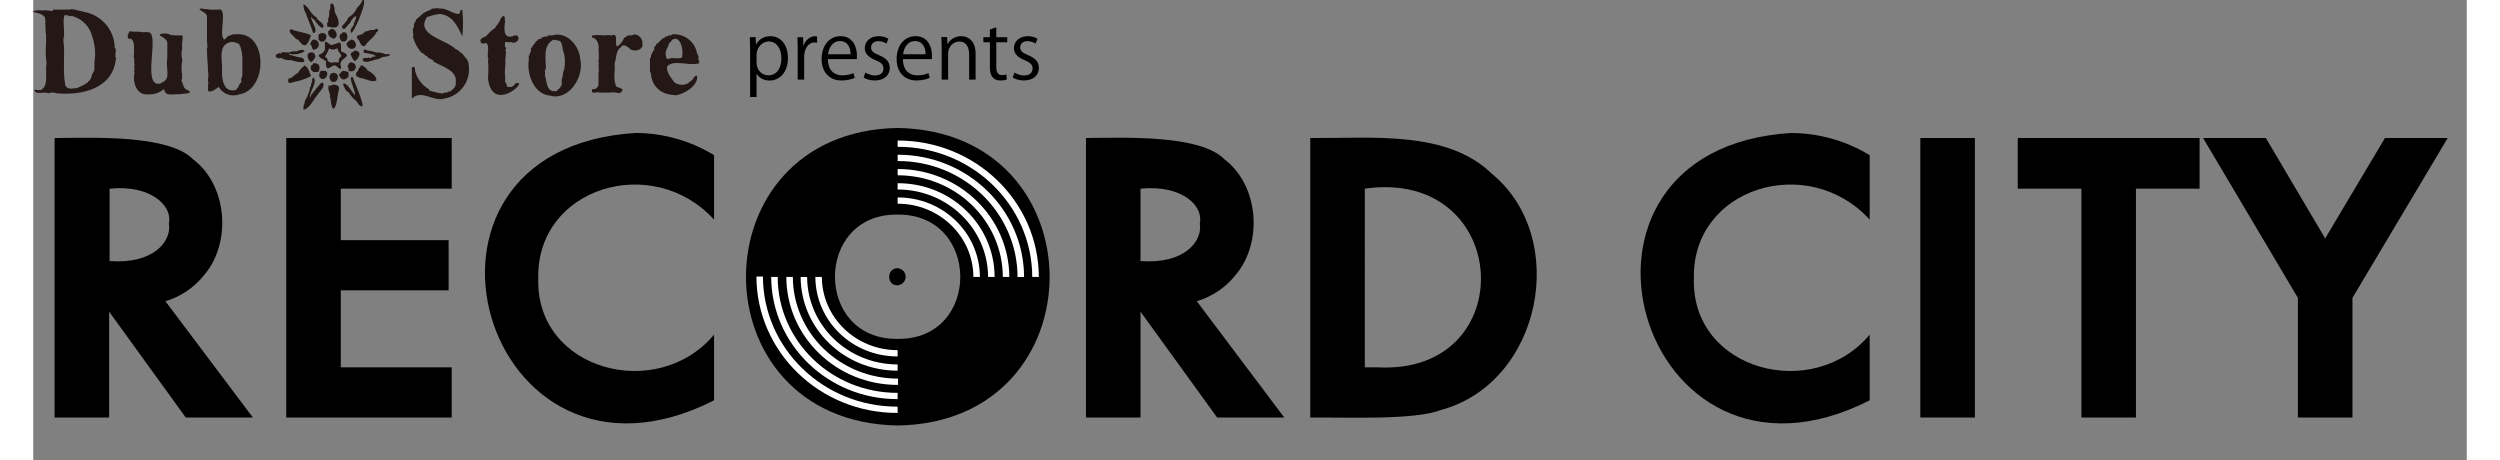<?xml version="1.0" encoding="utf-8"?>
<svg xmlns="http://www.w3.org/2000/svg" width="297.352" height="54.733" viewBox="0 0 249.893 47.254">
  <rect x="0" y="0" width="249.893" height="47.254" fill="#808080" stroke="none"/>
  <defs>
    <style>.bg{fill:none;}.bh{fill:#fff;}.bi{fill:#231815;}</style>
  </defs>
  <g id="a"/>
  <g id="b">
    <g id="c">
      <path id="d" d="M17.532,28.268c2.845-3.309,2.446-9.199-1.111-11.903-2.487-2.535-10.093-2.225-14.228-2.191v28.702H7.793v-10.873l7.87,10.873h6.892l-8.981-11.942c1.568-.474,2.949-1.403,3.957-2.663m-3.6-5.332c.311,1.846-1.6,4.211-6.091,3.867v-7.43c4.223-.431,6.491,1.761,6.091,3.567"/>
      <path id="e" d="M42.654,24.661h-11.072v-5.288h11.388v-5.199H25.98v28.702h16.99v-5.156h-11.388v-7.906h11.072v-5.154Z"/>
      <path id="f" d="M61.861,13.653c-26.5,1.634-15.74,39.53,8.05,27.456v-6.742c-5.825,6.961-18.319,3.693-18.052-5.757-.222-9.368,11.741-12.978,18.052-6.058v-6.617c-2.409-1.479-5.198-2.27-8.048-2.282"/>
      <path id="g" d="M123.442,28.267c2.845-3.304,2.445-9.199-1.112-11.902-2.489-2.536-10.092-2.235-14.227-2.192v28.703h5.6v-10.873l7.869,10.871h6.892l-8.979-11.941c1.568-.474,2.949-1.404,3.957-2.664m-3.649-5.329c.311,1.846-1.6,4.211-6.091,3.867v-7.43c4.268-.431,6.491,1.761,6.091,3.567"/>
      <path id="h" d="M149.809,17.868c-4.624-4.511-12.271-3.653-18.674-3.693v28.7c3.557-.043,10.671,.301,13.428-.777,10.315-2.792,13.249-17.616,5.246-24.237m-11.827,19.858h-1.245V19.371c15.162-2.149,16.184,19.207,1.245,18.347"/>
      <path id="i" d="M180.532,13.653c-26.5,1.633-15.74,39.53,8.048,27.456v-6.742c-5.825,6.961-18.319,3.693-18.052-5.757-.222-9.368,11.742-12.978,18.052-6.058v-6.617c-2.412-1.473-5.199-2.262-8.048-2.278"/>
      <rect id="j" x="193.782" y="14.172" width="5.602" height="28.702"/>
      <path id="k" d="M222.459,14.173h-18.673v5.199h6.536v23.503h5.6V19.372h6.535l.002-5.199Z"/>
      <path id="l" d="M238.155,42.875v-12.288l9.782-16.414h-6.444l-6.14,10.31-6.091-10.312h-6.446l9.737,16.416v12.288h5.602Z"/>
      <path id="m" d="M88.761,13.141c-20.761,.344-20.761,30.207,0,30.551,20.809-.301,20.809-30.207,0-30.551m0,21.656c-8.581,.129-8.581-12.89,0-12.76,8.581-.089,8.581,12.889,0,12.76"/>
      <path id="n" class="bh" d="M88.761,42.403c-7.984,.023-14.476-6.248-14.5-14.008v-0h.667c.028,7.399,6.215,13.378,13.828,13.363l.005,.645Z"/>
      <path id="o" class="bh" d="M103.256,28.439h-.669c-.028-7.398-6.214-13.377-13.826-13.363v-.645c7.984-.023,14.476,6.248,14.5,14.008v0"/>
      <path id="p" class="bh" d="M88.761,40.985c-7.147,.011-12.954-5.601-12.983-12.546h.667c.019,6.592,5.532,11.92,12.315,11.902h0l.001,.644Z"/>
      <path id="q" class="bh" d="M101.744,28.442h-.667c-.017-6.592-5.529-11.922-12.312-11.905h-0v-.648c7.148-.011,12.956,5.604,12.983,12.55"/>
      <path id="r" class="bh" d="M88.761,39.525c-6.303-.001-11.415-4.961-11.427-11.086h.667c.025,5.779,4.859,10.448,10.805,10.438v.644l-.045,.004Z"/>
      <path id="s" class="bh" d="M100.232,28.439h-.667c-.025-5.777-4.855-10.446-10.8-10.438v-.645c6.31-0,11.435,4.954,11.468,11.087"/>
      <path id="t" class="bh" d="M88.761,38.064c-5.481,.008-9.935-4.295-9.959-9.621h.666c.028,4.968,4.181,8.981,9.293,8.98v.641Z"/>
      <path id="u" class="bh" d="M98.721,28.439h-.667c-.028-4.968-4.18-8.981-9.292-8.98v-.645c5.475-.023,9.934,4.271,9.959,9.592v.033"/>
      <path id="v" class="bh" d="M88.761,36.602c-4.65,.015-8.432-3.637-8.447-8.157v-.007h.666c.017,4.162,3.498,7.526,7.781,7.518v.645Z"/>
      <path id="w" class="bh" d="M97.21,28.438h-.667c-.017-4.162-3.497-7.526-7.78-7.519v-.644c4.65-.015,8.432,3.637,8.447,8.157v.007"/>
      <path id="x" d="M88.761,27.537c.5,.046,.868,.477,.821,.963-.041,.423-.386,.758-.821,.798-1.156,.044-1.156-1.761,0-1.761"/>
      <path id="y" class="bi" d="M31.939,2.975c.22-.111,.33-.44,.551-.551,.11-.223,.33-.66,.66-.77,.017,.155-.022,.311-.11,.44,0,0,0,.223-.11,.223v.112c0,.111,0,.223-.11,.223v.111h-.11c0,.112,0,.223-.11,.223v.112c-.11,1.43,1.982-3.411,1.211-3.082-.118,.297-.307,.562-.55,.77-.171,.421-.482,.771-.881,.99-.156,.337-.381,.637-.661,.881v.223c.11,0,.11,.112,.22,.112"/>
      <path id="a`" class="bi" d="M30.287,2.755h.11c1.212,.334,1.1-.551,.661-1.321-.22-.335,0-.99-.441-1.1,.001,.061-.049,.111-.11,.112h0v.222c.017,.155-.022,.311-.11,.44v.223c0,.112,0,.441-.11,.551v.223c0,.112,0,.223-.11,.223v.223c0,.111,0,.223,.11,.223"/>
      <path id="aa" class="bi" d="M27.973,1.319c.221,.66,.551,1.322,.771,2.092,.661-.112-.22-1.211-.22-1.651q.11,0,.11,.111c.331,.112,.661,.99,1.1,.99,.33-.44-.551-.66-.661-1.1-.551-.223-.771-1.1-1.322-1.321v.111c.007,.271,.083,.537,.22,.771"/>
      <path id="ab" class="bi" d="M44.714,6.607c0-.44-.441-.77-.661-1.1-.22-.112-.44-.441-.661-.441-.881-.99-4.185-1.43-2.973-3.3,.426-.163,.869-.276,1.321-.335,1.322,.112,1.873,1.321,2.313,2.312,.11-.913,.11-1.835,0-2.748-.22,0-.11,.112-.22,.112v.111c0,.223-.11,.112-.11,.223-.661,0-1.322-.66-1.983-.55-.22-.112-.55,0-.771,0-.061,.001-.11,.05-.11,.111-.11,0-.22,0-.22,.112h-.11q-.11,0-.22,.111c-.331,.112-.661,.551-.992,.77-.027,.166-.104,.32-.22,.441v.221c0,.111,0,.223-.11,.223v.334c0,.223,.11,.441,0,.551,.158,.613,.46,1.179,.881,1.651,.22,0,.331,.335,.551,.335,.11,.223,.44,.334,.661,.44v.112c.881,.55,2.423,.88,2.312,2.091v.223c0,.335-.33,.551-.55,.771-.121-.015-.243,.026-.331,.111-.11,0-.44,0-.44,.112-.488-.059-.968-.171-1.432-.335v-.111c-.717-.411-1.235-1.097-1.432-1.9,0-.223,0-.551-.33-.334v3.2c.991-.99,2.2,.335,3.3,0,1.659-.264,2.794-1.819,2.54-3.48,0-.014-.005-.028-.007-.042"/>
      <path id="ac" class="bi" d="M8.481,5.177c0-.112,0-.223-.11-.223-.009-1.859-1.359-3.439-3.194-3.739-.221-.111-.661-.111-.877-.228-.221,0-.331-.111-.551,0h-1.656c-.11,.113-.22,.224-.33,.113-.331,0-.661-.113-.882,0-.22-.113-.55,0-.77,0-.331,.111,.22,.223,.33,.223,.33,.111,.881,.334,.771,.66,0,.111,.11,.333,0,.439,.11,.223,0,.881,.11,1.1v.885c-.055,.549-.055,1.102,0,1.651v.112c0,.111,.11,.334,0,.552v.765c0,.552,.11,1.432-.551,1.762H.331c-.059-.06-.155-.062-.215-.003l-.003,.003H.113c.11,.55,1.1,.111,1.431,.334,.283-.11,.598-.11,.881,0,2.533,.223,5.727-.44,6.058-3.522,0,0,.11-.111,0-.111-.11-.223,0-.55,0-.771m-2.2,1.211v.44c.032,.276-.047,.553-.22,.771-.019,.117-.056,.229-.11,.334,0,.112-.221,.441-.331,.441v.111h-.11c-.157,.151-.345,.266-.551,.336-.11,.111-.33,.111-.44,.223-.441,0-.881,.222-1.212-.223-.33-1.541,0-3.193-.22-4.734,.22-.771-.11-1.762,.11-2.532,.11,0,.441,0,.551,.111,.11,0,.22-.111,.33,0,.977,.299,1.727,1.087,1.978,2.077,.291,.849,.367,1.757,.22,2.642"/>
      <path id="ad" class="bi" d="M21.146,9.687c2.973-.44,2.973-6.494-.331-6.163-.11,0-.11-.112-.11,0-.155-.016-.312,.023-.441,.111-.33,0-.44,.335-.66,.441-.551-.551,.22-2.641-.331-3.082-.11,0-.22-.111-.22,0h-.991c-.11-.111-.551,0-.661-.111h-.33c.11,.334,.66,.334,.771,.77v2.64c0,.112,.11,.551,0,.66v.223c0,.771,.11,1.541,.11,2.2,0,.112,.11,.223,0,.223,0,.112,.11,.335,0,.335v.44c0,.111,.11,.223,0,.223v.77c.44,.112,.771-.223,1.1-.44,.418,.731,1.301,1.056,2.093,.77m-.441-.44c-1.1,.223-1.322-.99-1.322-1.871,.111-1.1-.55-2.862,.992-3.082,.272,.008,.537,.085,.771,.223q0,.112,.11,.223c.181,.531,.255,1.092,.22,1.652v1.197c.016,.155-.023,.311-.11,.44v.44c-.11,0-.11,.112-.22,.223,0,.223-.221,.335-.331,.551l-.11,.004Z"/>
      <path id="ae" class="bi" d="M49.67,3.636h0c-.11,0-.441,0-.441,.111h-.11c-.881,.223-.771-.99-.66-1.54,0-.112-.111-.223,0-.335,0-.111-.111-.111-.111-.223h-.11l-.22,.223c-.117,.331-.305,.631-.551,.881v.111h-.11v.112h-.11c-.284,.228-.542,.487-.771,.77-.217,.043-.413,.162-.551,.335v.106c0,.335,.331,.335,.551,.223,.441,.223,.11,1.1,.22,1.541,0,0,.111,.223,0,.223,.056,.622,.056,1.249,0,1.871,.441,3.852,4.516-.111,2.754,.551,0,.223-.221,.223-.331,.334h-.44c0-.111-.11-.223-.11-.44h-.11v-.672c-.111-.551,.11-1.211,0-1.761,.11-.112,0-.551,.11-.661-.109-.126-.109-.314,0-.44-.221-.223-.11-.44-.11-.66,.22,0,.44,.112,.55,0,.551,.335,1.1-.334,.661-.66"/>
      <path id="af" class="bi" d="M30.837,3.962c.551-.111,.33-.881-.11-.99h-.11c-.11,0-.221,.223-.331,.223v.223c0,.334,.441,.551,.551,.551"/>
      <path id="ag" class="bi" d="M33.811,3.526c-.11,0-.33,0-.33,.111h-.111c-.33,.112,0,.441,.111,.551,.11,.335,.33,.771,.66,.441,.221-.441,.881-.771,1.1-1.322,.33-.111,.11-.44-.11-.334,0,.111-.111,.111-.221,.111h-.11c-.155-.016-.311,.024-.44,.112-.11,0-.331,0-.331,.111-.11,.112-.22,.112-.22,.223"/>
      <path id="ah" class="bi" d="M26.652,3.635c.11,.111,.33,.44,.551,.44,.771,1.1,.991,.441,1.321-.44-.55-.334-1.431-.334-2.092-.66,0,.061-.049,.11-.11,.111,.011,.227,.135,.434,.33,.551"/>
      <path id="ai" class="bi" d="M31.5,3.966l.11,.223c.771,.44,.881-.99,.22-.881,0,0-.22,.223-.33,.223v.112c-.11,.111,0,.223,0,.334"/>
      <path id="aj" class="bi" d="M29.516,3.415c-.059,.061-.136,.1-.22,.111v.551c.661,.771,1.321-.881,.22-.66"/>
      <path id="ak" class="bi" d="M68.173,7.818c-.22-.111-.11,0-.331,.112-.11,.334-.44,.44-.66,.66-.116,.019-.227,.057-.331,.111-.346,.045-.697-.034-.991-.223-.33-.44-.881-1.1-.771-1.651,.661-.77,2.313,0,3.3-.334,.016-.155-.023-.311-.11-.441,.11-.111,0-.44-.11-.551-.199-1.171-1.231-2.017-2.419-1.981-.11,0-.22,0-.22,.112h-.11c-.122-.016-.243,.025-.331,.111h-.11q-.11,0-.11,.112c-.441,.111-.551,.55-.881,.66,0,.111-.11,.223-.22,.334v.338h-.111c-.027,.166-.104,.319-.22,.44v.112c0,.111,0,.223-.11,.223v1.305c0,.112,.11,.223,.11,.335,.052,1.052,.832,1.924,1.872,2.092,.111,0,.111,.111,.111,0,.11,.111,.44,0,.55,.111,1.1-.223,2.313-1.1,2.2-1.981m-3.191-1.987c-.081-.297-.041-.613,.11-.881,.103-.172,.177-.359,.22-.555,.111,0,.221-.223,.331-.335s.22,0,.33-.111c.661,.223,.771,1.321,.661,1.871,0,.334-1.211,0-1.322,.223h-.22q-.11-.112-.11-.223"/>
      <path id="al" class="bi" d="M62.556,4.512c.05-.492-.308-.932-.8-.985-.026-.001-.053-.001-.079,0,0,.111-.11,0-.22,.111h-.331c-.22,0-.22,.223-.44,.223-.127,.353-.357,.661-.661,.881h-.11c-.22-.333,.22-1.43-.551-1.1-.22,0-.33-.112-.551,0,0,0-.11-.112-.11,0-.439-.054-.882-.054-1.321,0v.224c.55,0,.771,.88,.661,1.21,.055,.439,.055,.882,0,1.321,0,0,.11,.223,0,.223v.111c0,.112,.11,.112,0,.223,0,.113,.11,.336,0,.441v1.304c0,.223-.221,.334-.331,.441h-.112c-.33,0-.22,.111-.22,.333,.11,0,.33,.112,.44,0,.623,.056,1.25,.056,1.873,0,0,0,.11,.112,.11,0,.11,.112,.55,.112,.55,0,.441-.333-.11-.44-.44-.549-.441-.66-.11-1.763-.22-2.423,.22-.55,.11-1.32,.66-1.651,.221-.44,.771,0,.992,.223,.66,.334,1.321-.112,1.211-.551"/>
      <path id="am" class="bi" d="M56.168,6.058c-.11-1.431-1.432-2.862-2.863-2.422h-.441c.001,.061-.049,.111-.11,.112h-.11c-.22,0-.331,.111-.441,.111v.112h-.11c-.11,0-.22,.111-.33,.111v.112c-.22,0-.22,.334-.441,.44,0,.112-.11,.223-.22,.335v.218c0,.112,0,.223-.11,.223,.016,.123-.024,.246-.11,.335v.442c-.221,1.431,.55,3.522,2.2,3.633,1.873,.551,3.525-1.871,3.084-3.743m-1.762,1.63c-.11,0,0,.334-.11,.334,0,.112-.11,.223,0,.335-.11,.111,.11,.334-.11,.44,0,.223-.331,.335-.441,.551h-.22c-.881,0-.771-1.1-.991-1.651,.11-.223-.11-.44,.11-.66,0-.99-.331-2.422,.771-2.971,.33,0,.44,.111,.661,.111,.33,.335,.22,.881,.44,1.321,.11,.545,.11,1.107,0,1.652-.1,.165-.139,.359-.11,.55"/>
      <path id="an" class="bi" d="M15.859,9.25c-.441-.111-.441-.551-.551-.77-.109-.127-.109-.314,0-.441,0-.111-.11-.223,0-.223-.11-.545-.11-1.106,0-1.651-.11-.396-.11-.815,0-1.211-.11-.44,.11-.881,0-1.321h-.881c-.11,0-.11-.112-.22,0l-.22-.112c-.321-.11-.67-.11-.991,0v.112c.33,.223,.881,.44,.77,.99v1.325c-.055,.401-.055,.809,0,1.21,0,.441,.111,.881-.33,1.211-.11,0-.33,.223-.44,.223h-.331c-1.321-.44,.331-5.283-.881-5.283h-.11s-.11-.112-.11,0c0,0-.11-.112-.11,0h-.221c-.44-.112-.881,0-1.321-.112-.441,.66-.11,.881,.11,.77,.33,.223,.33,.661,.33,1.1v.551c-.11,.111,.11,.66,0,.66,0,.111,.11,.44,0,.55,0,.112,.11,.335,0,.441,0,.111,.11,.334,0,.44-.11,.881,.331,2.092,1.432,1.982,.601,.038,1.194-.16,1.652-.551,.11,.881,.991,.44,1.542,.551,.22-.112,1.652,0,.881-.441"/>
      <path id="ao" class="bi" d="M33.04,4.296c-.088-.157-.262-.246-.441-.223,0,.112-.11,.112-.22,.112-.007,.119-.101,.214-.22,.222,.11,.991,1.322,.661,.881-.111"/>
      <path id="ap" class="bi" d="M28.965,5.063c.267-.081,.42-.362,.342-.63-.068-.246-.31-.401-.562-.36-.221,.111-.221,.334-.331,.44,.136,.106,.217,.267,.221,.439,.11,.111,.11,.222,.33,.111"/>
      <path id="aq" class="bi" d="M31.608,7.048v-.223c-.44-.88,1.542-.99,0-1.541,0-1.321,0-.88-.991-.66-.22,0-.33-.334-.661-.334v.66c0,.334-.11,.334-.33,.551-.771,.223,.11,.551,.44,.77v.441c.111,.66,.551,0,.881,0,.221,0,.441,.44,.661,.334m-.22-.99v.223c0,.223-.22,.111-.441,.111-.44,.112-.77,0-.77-.44-.084-.012-.161-.051-.221-.111,.169-.282,.316-.577,.441-.881,.33,.223,.55,.111,.881,0-.11,.44,.771,.77,.11,.99,.11,0,.11,.111,0,.111"/>
      <path id="ar" class="bi" d="M36.674,5.617c-.22-.111-.441,0-.661-.111-.246-.091-.509-.129-.771-.112,0,0-.11-.111-.11,0-.33-.223-.771-.111-1.1-.334,0,.061-.049,.11-.11,.111v.223c.33,.112,.991,.112,1.211,.334,0,.223-.33,0-.33,.112s-.11,.111-.221,.111-.11-.111-.22,0h-.22c-.121-.014-.242,.027-.33,.112,.11,.66,1.211,0,1.652,0l.22-.112c.22-.223,1.1,0,.991-.55l-.001,.216Z"/>
      <path id="as" class="bi" d="M26.432,6.164c.33,.111,1.982,.551,1.211-.223-.185-.026-.369-.064-.55-.111-.11,0-.331-.112-.441-.112-.11-.111-.33,0-.44-.223,.558,.161,1.157,.08,1.652-.223,0-.111-.331-.223-.441-.111h-.11q-.11,0-.22,.111h-.22c-.111,0-.441,0-.551,.112h-.331c-.22,0-.44-.112-.55,.111-.11,0-.22-.111-.22,0q-.221,0-.331,.223c0,.223,.331,.335,.551,.223,.294,.189,.645,.268,.991,.223"/>
      <path id="at" class="bi" d="M32.71,5.397h0c-.11,0-.11,.223-.11,.223,.11,.223,.22,.551,.44,.66,.441-.334,.771-.99,0-1.1-.11,.111-.22,.111-.33,.223"/>
      <path id="au" class="bi" d="M28.414,5.398c-.11,0-.11,.111-.22,.111-.083,.334,.048,.684,.33,.881,.203-.13,.358-.323,.441-.55,0-.335-.221-.551-.551-.441"/>
      <path id="av" class="bi" d="M32.379,7.263c.771,.334,1.1-.77,.22-.881-.22,.112-.22,.223-.33,.441,.11,.111,.11,.223,.11,.44"/>
      <path id="aw" class="bi" d="M28.635,7.269c.11,.223,.441,.111,.661,.111,.22-.44,.11-.99-.551-.88-.007,.119-.101,.215-.22,.223,0,.111-.11,.44,.11,.55"/>
      <path id="ax" class="bi" d="M26.983,8.373c.536-.118,1.054-.305,1.542-.557-.11-.335-.331-.99-.661-1.1-.22,.222-.551,.44-.661,.771-.33,.111-.55,.439-.771,.549h-.22v.112c-.22,.66,.551,.223,.771,.223"/>
      <path id="ay" class="bi" d="M33.811,8.039c.441,.111,.991,.44,1.432,.223,0-.551-.661-.881-.991-1.1v-.112c-.221-.111-.331-.334-.551-.334-.11,0-.11,.223-.22,.223-.011,.085-.05,.163-.111,.223,0,.111-.11,.223-.22,.334v.112c-.11,.223,.441,.44,.661,.44"/>
      <path id="b`" class="bi" d="M31.608,8.038c.059,.061,.136,.1,.22,.111,.11,.112,.221-.111,.441-.111v-.111h.11v-.549c-.22,0-.33-.112-.551-.112-.059,.061-.136,.1-.22,.112-.007,.119-.101,.214-.22,.223,.027,.166,.104,.319,.22,.44"/>
      <path id="ba" class="bi" d="M29.406,7.927c.551,.661,1.211-.66,.441-.66h-.221c-.119,.009-.213,.105-.22,.224v.111c-.11,.112,0,.223,0,.335"/>
      <path id="bb" class="bi" d="M30.617,8.363c.661,.334,.991-.881,.22-.881-.44,0-.55,.551-.22,.881"/>
      <path id="bc" class="bi" d="M29.736,8.479c-.33,0-.33,.334-.551,.44q0,.112-.11,.112c0,.111-.22,.334-.33,.44,0,.112-.22,.223-.22,.335s-.111,.111-.111,.223c-.11-.551,.881-1.651,.331-2.092-.011,.084-.05,.163-.11,.223v.112c.016,.122-.025,.245-.11,.334v.112c0,.111,0,.223-.111,.223-.006,.271-.082,.536-.22,.77,0,.111,0,.223-.11,.223,0,.111,0,.223-.11,.223,0,.111-.11,.223-.11,.334,.016,.123-.024,.246-.11,.335v.44c.66-.111,1.1-1.21,1.541-1.651,0-.111,.771-.77,.441-1.1"/>
      <path id="bd" class="bi" d="M33.37,10.68c1.211,1.211-.441-2.311-.551-2.752h-.219c0,.66,.441,1.211,.441,1.871-.331-.334-.771-1.321-1.212-1.211v.112c.11,.223,.22,.66,.551,.77,.233,.379,.531,.714,.881,.99,0,.112,.11,.112,.11,.223"/>
      <path id="be" class="bi" d="M30.507,10.02c.22,2.092,.661,.881,.771-.334,.11-.551,.33-.881-.33-.991h-.221c0,.112-.11,0-.22,.112h-.22c0,.111,.11,.223,0,.334,.11,.223,.11,.441,.22,.66-.061,.057-.065,.153-.009,.215l.009,.008"/>
      <rect id="bf" class="bg" y=".557" width="297.352" height="54.176"/>
      <g>
        <path d="M74.236,4.553c.304-.536,.808-.839,1.487-.839,1.031,0,1.775,.887,1.775,2.223,0,1.599-.936,2.334-1.895,2.334-.576,0-1.055-.264-1.311-.695h-.016v2.383h-.664V5.217c0-.567-.016-1.007-.032-1.407h.6l.04,.744h.016Zm.04,1.887c0,.847,.631,1.295,1.223,1.295,.855,0,1.327-.735,1.327-1.775,0-.903-.456-1.703-1.303-1.703-.744,0-1.247,.72-1.247,1.352v.832Z"/>
        <path d="M80.492,4.377c-.072-.008-.144-.016-.24-.016-.72,0-1.087,.711-1.087,1.447v2.367h-.664v-3.054c0-.464-.008-.888-.032-1.303h.584l.032,.839h.024c.192-.543,.648-.936,1.184-.936,.072,0,.128,.016,.2,.024v.632Z"/>
        <path d="M84.355,7.991c-.248,.12-.704,.272-1.368,.272-1.271,0-2.031-.896-2.031-2.199,0-1.367,.768-2.351,1.943-2.351,1.343,0,1.687,1.231,1.687,1.991,0,.152-.008,.264-.016,.368h-2.967c.008,1.208,.696,1.663,1.479,1.663,.543,0,.872-.112,1.144-.224l.128,.479Zm-.424-2.415c.008-.592-.24-1.359-1.096-1.359-.799,0-1.151,.76-1.215,1.359h2.311Z"/>
        <path d="M87.619,4.481c-.16-.104-.456-.256-.847-.256-.48,0-.736,.296-.736,.647,0,.376,.248,.552,.808,.791,.704,.288,1.111,.656,1.111,1.312,0,.775-.592,1.287-1.543,1.287-.432,0-.848-.12-1.144-.296l.184-.512c.232,.136,.607,.296,.983,.296,.584,0,.872-.312,.872-.704,0-.408-.232-.631-.808-.863-.736-.296-1.111-.704-1.111-1.231,0-.68,.543-1.239,1.423-1.239,.416,0,.768,.12,.999,.264l-.192,.504Z"/>
        <path d="M92.059,7.991c-.248,.12-.704,.272-1.368,.272-1.271,0-2.031-.896-2.031-2.199,0-1.367,.768-2.351,1.943-2.351,1.343,0,1.687,1.231,1.687,1.991,0,.152-.008,.264-.016,.368h-2.967c.008,1.208,.696,1.663,1.479,1.663,.543,0,.872-.112,1.144-.224l.128,.479Zm-.424-2.415c.008-.592-.24-1.359-1.096-1.359-.799,0-1.151,.76-1.215,1.359h2.311Z"/>
        <path d="M96.77,8.175h-.664v-2.575c0-.711-.256-1.335-1.015-1.335-.568,0-1.144,.479-1.144,1.239v2.67h-.664v-3.238c0-.448-.016-.775-.032-1.127h.592l.04,.712h.016c.216-.424,.719-.808,1.399-.808,.544,0,1.471,.328,1.471,1.807v2.654Z"/>
        <path d="M98.236,3.026l.656-.224v1.016h1.127v.52h-1.127v2.519c0,.552,.168,.855,.592,.855,.2,0,.335-.024,.447-.064l.04,.512c-.144,.064-.368,.104-.647,.104-1.056,0-1.087-.959-1.087-1.423v-2.502h-.671v-.52h.671v-.792Z"/>
        <path d="M102.931,4.481c-.16-.104-.456-.256-.847-.256-.48,0-.736,.296-.736,.647,0,.376,.248,.552,.808,.791,.704,.288,1.111,.656,1.111,1.312,0,.775-.592,1.287-1.543,1.287-.432,0-.848-.12-1.144-.296l.184-.512c.232,.136,.607,.296,.983,.296,.584,0,.872-.312,.872-.704,0-.408-.232-.631-.808-.863-.736-.296-1.111-.704-1.111-1.231,0-.68,.543-1.239,1.423-1.239,.416,0,.768,.12,.999,.264l-.192,.504Z"/>
      </g>
    </g>
  </g>
</svg>